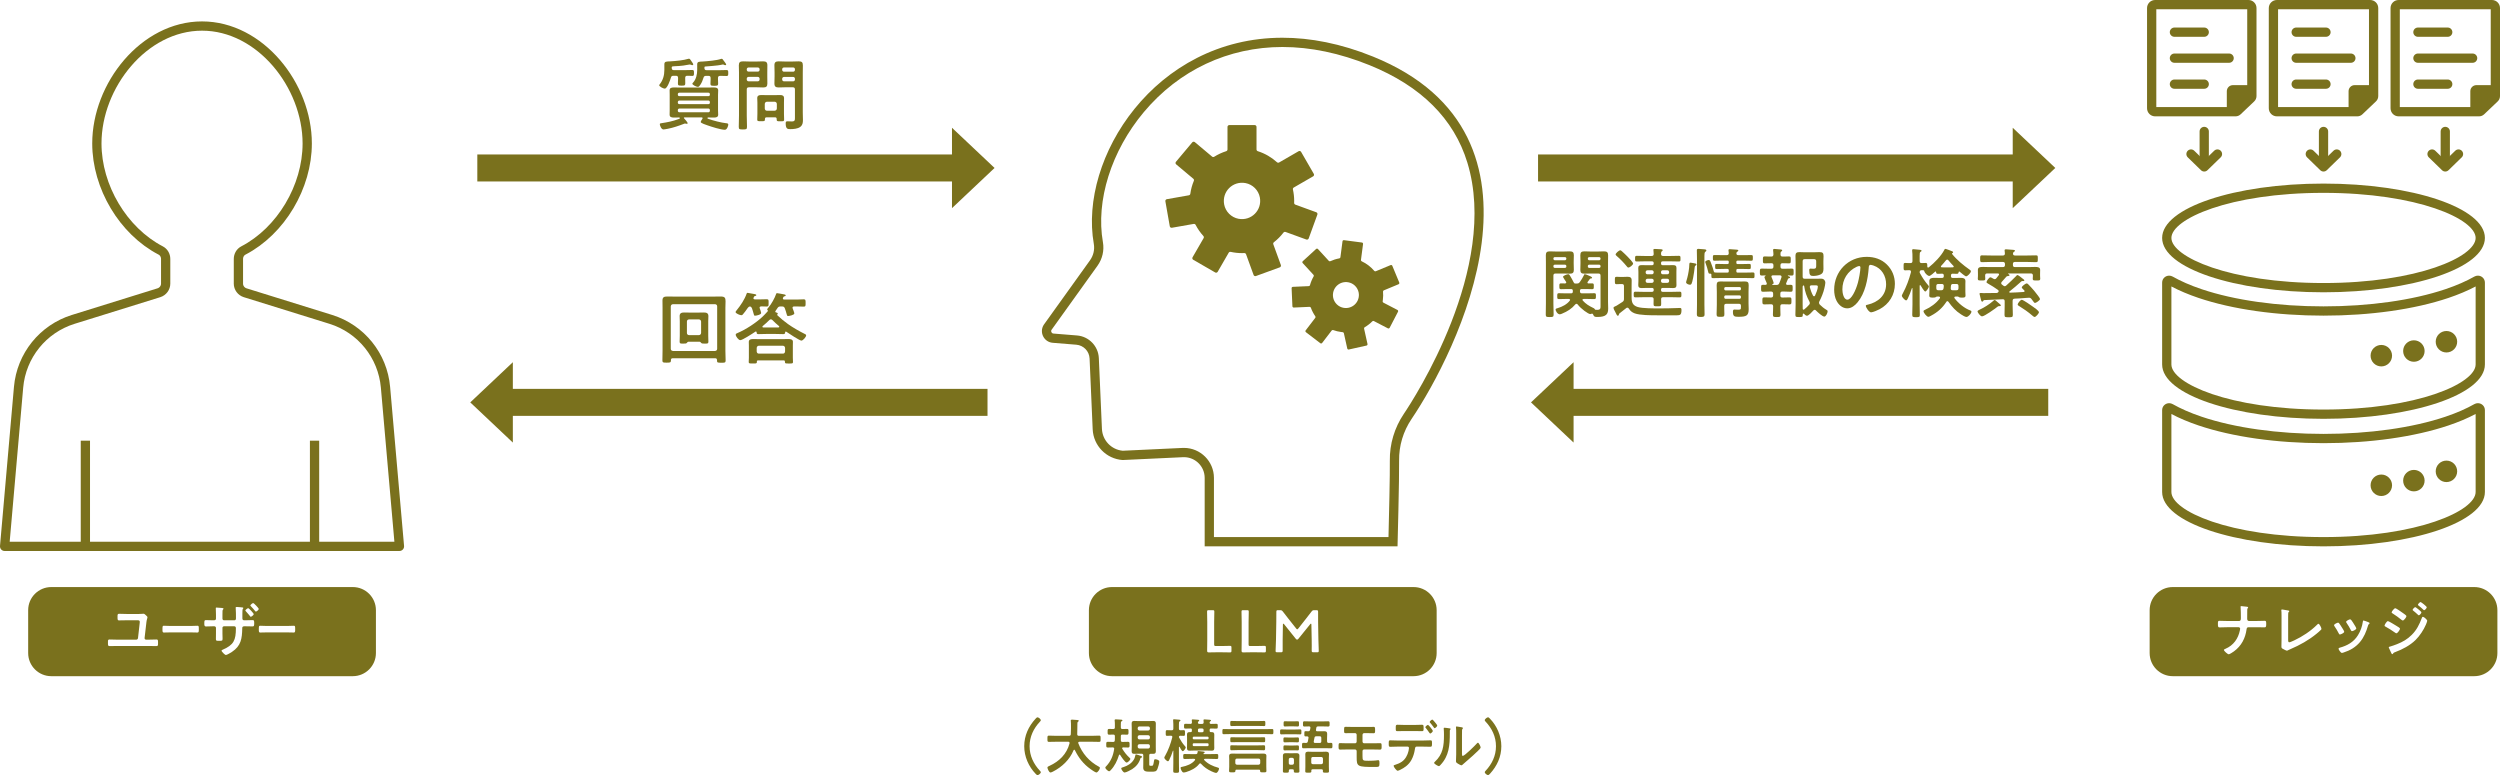 <?xml version="1.0" encoding="UTF-8"?><svg id="a" xmlns="http://www.w3.org/2000/svg" viewBox="0 0 540 167.427"><defs><style>.b{stroke-width:5.839px;}.b,.c,.d,.e{stroke:#7a711d;}.b,.e{fill:none;stroke-linejoin:round;}.c{stroke-width:2.09px;}.c,.d{stroke-miterlimit:10;}.c,.d,.f{fill:#7a711d;}.d{stroke-width:2.09px;}.f{stroke-width:0px;}.e{stroke-linecap:round;stroke-width:2.002px;}</style></defs><circle class="f" cx="528.431" cy="73.815" r="2.319"/><circle class="f" cx="528.431" cy="101.809" r="2.319"/><polygon class="d" points="338.848 93.171 332.219 86.915 338.848 80.659 338.848 93.171"/><path class="f" d="M335.534,65.539c0,.801.049,1.602.049,2.403,0,.523-.18.539-.85.539-.686,0-.85-.033-.85-.539,0-.801.033-1.602.033-2.403v-8.875c0-.523-.016-1.03-.016-1.536,0-.637.245-.834.866-.834.425,0,.834.033,1.259.033h1.798c.409,0,.817-.033,1.242-.033.605,0,.883.18.883.817,0,.49-.033.965-.033,1.455v.294c0,.474.033.948.033,1.438,0,.637-.262.817-.883.817-.409,0-.834-.033-1.242-.033h-1.831c-.327,0-.458.147-.458.458v5.998ZM335.845,55.536c-.18.016-.31.114-.31.31v.066c.016.179.131.294.31.31h2.174c.18-.017.294-.131.311-.31v-.066c0-.196-.131-.294-.311-.31h-2.174ZM335.845,57.17c-.18,0-.31.114-.31.311v.082c0,.196.131.294.31.31h2.174c.18-.016.311-.114.311-.31v-.082c0-.197-.131-.311-.311-.311h-2.174ZM340.585,61.24c.36,0,.474-.066.686-.359.311-.458.621-.932.85-1.423.049-.098.066-.229.18-.229.196,0,.425.114.67.213.31.131.915.343.915.539,0,.164-.131.164-.245.164-.114.016-.164.033-.245.131-.147.213-.31.393-.458.621-.033.049-.049.082-.049.147,0,.131.114.18.229.18.262,0,.556-.017.801-.017.376,0,.343.229.343.637,0,.393.017.621-.327.621-.474,0-.932-.033-1.39-.033h-.882c-.278,0-.393.114-.393.393v.082c0,.31.131.458.441.458h1.144c.506,0,1.03-.033,1.536-.033.359,0,.327.229.327.637,0,.393.016.637-.327.637-.507,0-1.013-.033-1.536-.033h-.801c-.131.017-.245.049-.245.197,0,.049.033.098.065.147.654.735,1.357,1.161,2.239,1.585.114.049.262.114.327.229.049.082.082.164.18.18.114,0,.294.016.409.016.752,0,.686-.458.686-.834v-6.554c0-.311-.131-.458-.458-.458h-1.782c-.409,0-.817.033-1.226.033-.621,0-.899-.163-.899-.817,0-.49.033-.964.033-1.438v-.294c0-.49-.033-.965-.033-1.438,0-.654.262-.834.883-.834.409,0,.834.033,1.242.033h1.749c.425,0,.834-.033,1.242-.033.621,0,.883.18.883.834,0,.506-.016,1.013-.016,1.536v8.565c0,.474.032.932.032,1.406,0,1.209-.409,1.831-2.321,1.831-.539,0-.752-.033-.915-.507-.049-.114-.114-.213-.262-.213-.066,0-.114.017-.18.049-.066.016-.114.049-.18.049-.441,0-2.043-1.161-2.73-2.076-.066-.082-.131-.147-.262-.147-.098,0-.18.049-.245.131-.785.932-1.716,1.52-2.828,1.978-.147.066-.36.163-.523.163-.523,0-.916-.768-.916-1.03,0-.213.294-.262.474-.311.965-.294,1.978-.801,2.599-1.618.032-.049.065-.098.065-.147,0-.163-.147-.196-.278-.213h-.637c-.507,0-1.013.033-1.536.033-.343,0-.327-.229-.327-.637,0-.441,0-.637.343-.637.507,0,1.013.033,1.52.033h1.095c.294,0,.409-.114.409-.392v-.147c0-.278-.114-.393-.392-.393h-.801c-.458,0-.932.033-1.389.033-.343,0-.327-.229-.327-.637,0-.425-.016-.621.343-.621.294,0,.589.033.883.017.131,0,.262-.066.262-.213,0-.049-.033-.098-.049-.147-.098-.147-.654-.965-.654-1.046,0-.278.899-.589,1.128-.589.213,0,.311.18.54.589.213.376.441.752.621,1.144.098.196.163.278.376.278h.31ZM345.717,55.846c0-.196-.131-.294-.31-.31h-2.125c-.18.016-.31.114-.31.31v.066c.016.179.131.294.31.31h2.125c.18-.017.294-.131.31-.31v-.066ZM343.282,57.17c-.18,0-.31.114-.31.311v.082c0,.196.131.294.31.31h2.125c.18-.016.31-.114.31-.31v-.082c0-.197-.131-.311-.31-.311h-2.125Z"/><path class="f" d="M350.004,61.354c-.278,0-.556.033-.834.033-.376,0-.359-.229-.359-.801,0-.605-.017-.801.376-.801.262,0,.539.033.817.033h.556c.327,0,.654-.033.981-.033.572,0,.899.164.899.785,0,.441-.017.899-.017,1.34v2.354c0,1.063.245,1.7,1.308,2.043,1.03.327,3.612.31,4.773.31,1.308,0,2.615-.033,3.923-.082.131,0,.327-.016.458-.016.294,0,.311.196.311.458,0,1.03-.294,1.128-.981,1.128h-4.282c-1.292,0-3.71,0-4.855-.425-.589-.229-.916-.507-1.259-1.03-.066-.114-.163-.196-.31-.196-.098,0-.147.016-.229.082-.458.36-.916.736-1.373,1.079-.18.131-.229.196-.245.392-.016.114-.098.197-.212.197-.18,0-.262-.229-.589-.883-.114-.229-.343-.572-.343-.834,0-.164.147-.229.409-.344.082-.032.163-.065.245-.114.164-.082,1.063-.67,1.259-.801.294-.213.343-.343.343-.686v-2.746c0-.31-.131-.441-.458-.441h-.31ZM351.721,57.791c-.147,0-.245-.147-.327-.245-.67-.817-1.406-1.585-2.207-2.272-.082-.082-.213-.179-.213-.31,0-.262.719-.899.997-.899.147,0,.229.098.425.262.36.31.817.768,1.161,1.112.229.229,1.193,1.226,1.193,1.488,0,.278-.703.866-1.03.866ZM356.804,57.284c.278,0,.392-.114.392-.392v-.049c0-.278-.114-.392-.392-.392h-1.569c-.572,0-1.144.033-1.716.033-.36,0-.343-.196-.343-.605,0-.425-.017-.621.343-.621.572,0,1.144.033,1.716.033h1.504c.294,0,.441-.098.458-.409,0-.245-.016-.49-.049-.736-.017-.065-.017-.114-.017-.163,0-.18.131-.213.278-.213.31,0,.997.049,1.324.066.147.016.409.016.409.213,0,.098-.066.131-.18.229-.179.131-.163.327-.179.572.016.327.131.441.458.441h1.683c.572,0,1.144-.033,1.716-.033.359,0,.343.163.343.621,0,.425.016.605-.327.605-.572,0-1.144-.033-1.732-.033h-1.765c-.262,0-.376.114-.376.392v.049c0,.278.114.392.376.392h1.078c.376,0,.752-.016,1.128-.016.474,0,.752.098.752.621,0,.278-.017.572-.017.85v2.011c0,.278.017.556.017.85,0,.506-.262.621-.736.621-.376,0-.752-.032-1.144-.032h-1.078c-.262,0-.376.131-.376.392v.066c0,.278.114.392.376.392h2.01c.556,0,1.112-.033,1.667-.033.36,0,.343.197.343.605,0,.425.017.621-.343.621-.556,0-1.112-.033-1.667-.033h-1.928c-.31,0-.441.114-.441.441-.016.343.016.703.016,1.046,0,.474-.179.474-.817.474-.67,0-.834,0-.834-.49,0-.36.033-.703.017-1.046,0-.311-.147-.425-.441-.425h-1.847c-.555,0-1.111.033-1.667.033-.36,0-.343-.212-.343-.621,0-.393-.017-.605.343-.605.556,0,1.112.033,1.667.033h1.913c.278,0,.392-.114.392-.392v-.066c0-.262-.114-.392-.392-.392h-1.063c-.376,0-.752.032-1.128.032-.458,0-.752-.098-.752-.621,0-.278.033-.572.033-.85v-2.011c0-.278-.033-.572-.033-.85,0-.523.294-.621.752-.621.376,0,.752.016,1.128.016h1.063ZM357.196,58.772c0-.229-.163-.392-.392-.392h-.948c-.229,0-.392.163-.392.392v.082c0,.229.163.393.392.393h.948c.229,0,.392-.164.392-.393v-.082ZM355.856,60.211c-.229,0-.392.163-.392.392v.098c0,.245.163.392.392.392h.948c.229,0,.392-.147.392-.392v-.098c0-.229-.163-.392-.392-.392h-.948ZM360.138,59.246c.229,0,.392-.164.392-.393v-.082c0-.229-.163-.392-.392-.392h-.981c-.229,0-.376.163-.376.392v.082c0,.229.147.393.376.393h.981ZM358.782,60.701c0,.245.147.392.376.392h.981c.229,0,.392-.147.392-.392v-.098c0-.229-.163-.392-.392-.392h-.981c-.229,0-.376.163-.376.392v.098Z"/><path class="f" d="M365.831,56.843c.31.049.605.082.605.294,0,.082-.082.147-.147.197-.163.082-.212.163-.229.343-.114.85-.163,1.455-.343,2.321-.262,1.34-.392,1.504-.67,1.504-.278,0-.85-.196-.85-.523,0-.082.017-.131.033-.196.311-.948.507-1.945.621-2.942.016-.229.016-.409.033-.556.016-.409.033-.556.262-.556.114,0,.572.082.686.114ZM366.55,55.961c0-.768-.032-1.815-.032-1.912,0-.245.131-.294.376-.294.262,0,.981.066,1.258.098.147.017.425.033.425.245,0,.131-.131.213-.229.294-.179.147-.196.425-.196.899v10.444c0,.736.033,1.471.033,2.207,0,.441-.229.523-.834.523-.67,0-.834-.147-.834-.572,0-.719.032-1.438.032-2.158v-9.774ZM372.957,55.111c.31,0,.441-.114.458-.425l-.049-.507c-.017-.033-.017-.082-.017-.114,0-.213.131-.245.294-.245.197,0,1.357.082,1.553.114.114.016.278.033.278.179,0,.131-.131.197-.212.245-.147.098-.18.163-.197.327-.016.327.131.425.441.425h1.161c.54,0,1.063-.016,1.602-.016.36,0,.343.131.343.605s0,.621-.327.621c-.539,0-1.078-.032-1.618-.032h-1.308c-.229,0-.31.082-.31.31v.131c0,.213.082.311.294.311h.85c.54,0,1.095-.033,1.651-.033.343,0,.327.131.327.556,0,.425.017.556-.343.556-.556,0-1.095-.033-1.635-.033h-.834c-.229,0-.31.098-.31.31v.18c0,.229.082.31.294.31h1.488c.605,0,1.193-.033,1.798-.033.359,0,.343.131.343.621,0,.474.016.605-.343.605-.605,0-1.193-.033-1.798-.033h-5.018c-.605,0-1.193.033-1.798.033-.376,0-.359-.131-.359-.736,0-.179-.098-.229-.262-.229-.343.033-.359-.147-.425-.409-.147-.621-.327-1.242-.556-1.847-.033-.082-.082-.18-.082-.262,0-.278.605-.441.752-.441.278,0,.36.278.621.997.147.376.376,1.046.458,1.422.066.343.114.31,1.651.31h1.292c.229,0,.31-.082.31-.31v-.164c0-.229-.082-.327-.31-.327h-.654c-.539,0-1.079.033-1.634.033-.36,0-.344-.131-.344-.556,0-.441-.016-.556.344-.556.555,0,1.095.033,1.634.033h.654c.229,0,.31-.098.31-.311v-.131c0-.229-.082-.31-.31-.31h-1.177c-.539,0-1.079.032-1.602.032-.343,0-.343-.147-.343-.621s-.016-.605.343-.605c.54,0,1.063.016,1.602.016h1.03ZM376.047,66.078c0-.327-.131-.458-.441-.458h-2.713c-.327,0-.458.131-.458.458-.017.572.033,1.161.033,1.748,0,.589-.147.605-.817.605-.654,0-.866,0-.866-.54,0-.686.049-1.373.049-2.043v-2.828c0-.458-.033-.899-.033-1.357,0-.638.147-.867.801-.867.408,0,.817.017,1.226.017h2.844c.409,0,.817-.017,1.226-.017.654,0,.817.213.817.85,0,.458-.033.899-.033,1.357v2.566c0,.393.033.785.033,1.193,0,1.422-.474,1.667-2.239,1.667-.834,0-1.161-.098-1.161-1.03,0-.31.033-.539.294-.539.245,0,.474.033.703.033.686,0,.736-.033.736-.621v-.196ZM375.736,62.727c.197,0,.311-.131.311-.327v-.082c0-.196-.114-.31-.311-.31h-2.991c-.196,0-.31.114-.31.31v.082c0,.196.114.327.31.327h2.991ZM372.434,64.215c0,.196.114.327.31.327h2.991c.197,0,.311-.131.311-.327v-.098c0-.196-.114-.31-.311-.31h-2.991c-.196,0-.31.114-.31.31v.098Z"/><path class="f" d="M385.825,61.158c-.016.033-.033.082-.033.131,0,.179.131.245.294.245.245,0,.49-.016.719-.016.425,0,.409.212.409.735,0,.556.017.768-.409.768-.506,0-.997-.049-1.487-.049h-.327c-.31,0-.441.147-.441.458v.376c0,.327.131.458.441.458h.147c.474,0,.948-.033,1.422-.033.409,0,.392.245.392.752,0,.523.017.768-.392.768-.474,0-.948-.033-1.422-.033h-.147c-.31,0-.425.131-.441.441-.016.605.033,1.209.033,1.814,0,.491-.147.507-.817.507-.654,0-.817-.016-.817-.523,0-.589.066-1.193.049-1.798,0-.31-.147-.441-.458-.441h-.049c-.458,0-.932.033-1.406.033-.409,0-.409-.213-.409-.768,0-.506-.016-.752.393-.752.474,0,.948.033,1.422.033h.049c.311,0,.458-.131.458-.458v-.376c0-.311-.147-.458-.458-.458h-.262c-.506,0-.997.049-1.488.049-.425,0-.392-.245-.392-.752,0-.54-.016-.752.392-.752.197,0,.376.016.556.016.164-.016.294-.082.294-.262,0-.049-.016-.082-.033-.131-.016-.033-.033-.098-.065-.164-.147-.327-.425-.981-.425-1.079,0-.131.114-.212.213-.278.033-.017.049-.033.049-.066s-.033-.066-.066-.066c-.262,0-.506.033-.768.033-.425,0-.409-.229-.409-.752,0-.539-.017-.752.409-.752.556,0,1.128.033,1.683.033h.376c.327,0,.458-.147.458-.458v-.278c0-.327-.131-.458-.458-.458-.474-.017-.948.033-1.422.033-.425,0-.393-.229-.393-.752,0-.54-.016-.752.393-.752.474,0,.948.049,1.422.032.294,0,.425-.114.458-.425-.016-.31-.016-.539-.065-.85v-.163c0-.18.114-.213.261-.213.197,0,1.112.082,1.34.114.131.017.36.033.36.213,0,.098-.082.147-.196.229-.164.131-.196.294-.18.637,0,.327.147.458.458.458.458.017.916-.032,1.373-.032.409,0,.392.196.392.752,0,.523.017.752-.376.752-.474,0-.932-.049-1.389-.033-.327,0-.458.131-.458.458v.278c0,.31.131.458.458.458h.294c.572,0,1.128-.033,1.7-.033.408,0,.392.196.392.752,0,.54.016.752-.392.752-.262,0-.523-.016-.785-.033-.049,0-.066.033-.066.066,0,.017,0,.049.033.066.262.082.441.147.441.31,0,.131-.131.147-.229.164-.098.016-.196.065-.229.163-.131.294-.245.605-.376.899ZM382.916,59.475c-.163.016-.294.082-.294.262,0,.049.017.098.033.131.017.049.049.131.098.229.131.343.36.882.36,1.013,0,.163-.147.245-.278.294-.033.032-.049.049-.049.082,0,.016,0,.049.082.065h.834c.327,0,.49-.082.621-.376.196-.425.327-.85.474-1.275,0-.033.016-.082.016-.131,0-.213-.163-.278-.343-.294h-1.553ZM391.971,66.912c-.114,0-.213.082-.278.147-.262.294-1.03,1.144-1.389,1.144-.229,0-.506-.262-.654-.425-.033-.033-.082-.049-.115-.049-.082,0-.114.066-.131.131v.164c0,.458-.163.458-.801.458-.638,0-.801,0-.801-.474,0-.735.049-1.471.049-2.223v-9.072c0-.474-.032-.965-.032-1.455,0-.605.245-.801.85-.801.343,0,.687.033,1.03.033h2.207c.376,0,.736-.033,1.112-.033.735,0,.866.245.866.915,0,.278-.033.621-.033,1.063v.49c0,.359.016.735.016,1.095,0,.556-.082.997-.621,1.259-.458.229-1.095.327-1.602.327-.572,0-.85-.147-.85-1.226,0-.213.033-.36.294-.36.18,0,.393.033.605.033.523,0,.605-.164.605-.637v-.981c0-.311-.147-.458-.458-.458h-2.011c-.327,0-.458.147-.458.458v3.318c0,.327.131.458.458.458h2.321c.376,0,.768-.017,1.144-.017.294,0,.54.033.752.262.147.18.229.376.229.605,0,.278-.147.916-.212,1.21-.197.915-.654,2.011-1.079,2.827-.049.114-.082.197-.082.311,0,.147.082.262.163.376.49.474.883.801,1.488,1.161.131.082.212.131.212.294,0,.376-.359,1.144-.719,1.144-.409,0-1.504-1.013-1.798-1.324-.082-.082-.163-.147-.278-.147ZM389.552,66.896c.066,0,.098-.017.147-.049.392-.31.752-.654,1.079-1.03.082-.098.147-.213.147-.343,0-.147-.049-.229-.098-.344-.572-1.046-.965-2.157-1.128-3.35-.017-.066-.049-.114-.114-.131-.164.033-.196.131-.213.294v3.841c0,.31,0,.621.017.915,0,.114.049.197.163.197ZM391.84,64.002c.114,0,.164-.082.213-.163.213-.441.605-1.439.605-1.912,0-.262-.18-.294-.458-.294h-.916c-.196,0-.359.082-.359.31v.114c.163.621.392,1.242.702,1.815.066.065.115.131.213.131Z"/><path class="f" d="M407.585,57.158c1.134,1.134,1.71,2.556,1.71,4.163,0,2.353-1.236,4.367-3.301,5.467-.39.203-1.439.677-1.845.677-.44,0-1.134-1.05-1.134-1.421,0-.17.254-.203.423-.237,2.217-.524,3.961-1.98,3.961-4.401,0-1.811-.948-3.436-2.708-4.045-.152-.051-.491-.152-.643-.152-.389,0-.389.372-.406.66-.186,2.471-.779,5.484-2.404,7.43-.558.677-1.303,1.303-2.234,1.303-1.032,0-1.845-.745-2.302-1.608-.372-.694-.525-1.608-.525-2.404,0-3.961,3.03-7.109,7.024-7.109,1.659,0,3.182.491,4.383,1.676ZM401.001,57.649c-1.929.914-3.046,2.725-3.046,4.875,0,.626.22,2.2,1.083,2.2.846,0,1.794-1.929,2.268-3.656.22-.812.542-2.488.542-3.301,0-.169-.085-.304-.271-.304-.135,0-.44.118-.576.186Z"/><path class="f" d="M414.744,61.583c-.066,0-.098.082-.098.147v4.021c0,.752.033,1.504.033,2.272,0,.458-.147.49-.817.49-.654,0-.817-.033-.817-.507,0-.752.049-1.504.049-2.256v-3.449c-.017-.066-.049-.082-.066-.082s-.049,0-.066.049c-.229.67-.572,1.602-.882,2.223-.082.131-.18.393-.36.393-.278,0-.932-.768-.932-.981,0-.131.163-.425.229-.556.752-1.39,1.373-3.041,1.749-4.56v-.114c0-.229-.147-.311-.343-.311-.229-.016-.752.033-.916.033-.359,0-.327-.262-.327-.801,0-.572-.033-.801.327-.801.311,0,.687.049,1.128.033.327,0,.458-.131.458-.458v-.768c0-.474,0-.997-.066-1.422v-.147c0-.18.131-.212.262-.212.196,0,1.095.098,1.34.131.147.017.425.017.425.213,0,.114-.114.163-.229.245-.163.098-.18.36-.18.899v1.063c0,.327.114.441.441.458.262,0,.621-.033.866-.033.343,0,.343.196.343.785,0,.114.049.213.18.213.066,0,.114-.017.147-.049,1.177-.932,2.681-2.452,3.351-3.776.049-.115.098-.213.229-.213.18,0,1.259.441,1.504.539.082.033.164.098.164.197,0,.114-.082.163-.164.196-.049.016-.082.049-.082.098,0,.033,0,.049.017.066.981,1.242,2.468,2.468,3.759,3.367.131.082.31.213.31.376,0,.343-.719,1.095-1.046,1.095-.196,0-1.177-.834-1.373-.997-.033-.016-.049-.049-.098-.049-.082,0-.114.065-.131.147-.033.245-.098.359-.409.359-.278,0-.589-.016-.866-.033-.262.017-.376.114-.376.393v.131c0,.278.114.393.376.393h.735c.327,0,.654-.017.981-.017.507,0,1.03.066,1.03.703,0,.213-.016.441-.016.654v1.667c0,.245.032.703.032.801,0,.458-.359.441-.801.441-.196,0-.458,0-.637-.115-.066-.049-.131-.114-.213-.114h-.506c-.131.017-.262.049-.262.213,0,.066.016.098.049.147.834,1.112,2.141,2.19,3.449,2.664.147.049.197.098.197.245,0,.409-.687,1.144-1.079,1.144-.294,0-.916-.393-1.161-.556-1.177-.752-1.929-1.619-2.73-2.73-.066-.082-.114-.131-.229-.131-.098,0-.163.066-.212.147-.85,1.324-1.912,2.256-3.302,2.991-.147.082-.425.245-.588.245-.36,0-1.046-.883-1.046-1.193,0-.18.163-.245.31-.311,1.209-.539,2.452-1.422,3.22-2.5.017-.049.049-.098.049-.147,0-.164-.131-.213-.278-.229h-.393c-.098,0-.163.066-.229.114-.179.115-.458.115-.654.115-.441,0-.785,0-.785-.441,0-.164.033-.54.033-.801v-1.667c0-.213-.017-.441-.017-.654,0-.637.54-.703,1.046-.703.311,0,.637.017.965.017h.736c.262,0,.376-.114.376-.393v-.131c0-.245-.098-.376-.36-.393-.262.017-.637.033-.882.033-.36,0-.409-.131-.425-.392-.016-.066-.033-.114-.114-.114-.033,0-.049.016-.082.033-.213.196-1.013.931-1.275.931-.376,0-.997-.67-1.046-.948-.033-.114-.066-.262-.196-.278-.147,0-.278-.017-.409-.017-.278.017-.409.114-.425.409,0,.114.017.147.066.245.539.981,1.062,1.765,1.798,2.631.049.066.131.147.131.245,0,.245-.556,1.079-.785,1.079s-.866-1.095-.997-1.308c-.016-.049-.049-.082-.114-.082ZM419.86,61.78c-.017-.311-.131-.441-.441-.441h-.719c-.327,0-.458.131-.458.458v.441c0,.327.131.458.458.458h.572c.327,0,.474-.098.54-.425l.049-.49ZM420.596,56.075c-.115,0-.18.066-.262.147-.327.425-.67.801-1.03,1.193-.049.049-.066.098-.066.163,0,.114.082.164.18.164.18.016.36.016.556.016h1.308c.18,0,.36,0,.539-.016.098,0,.18-.049.18-.164,0-.066-.016-.098-.066-.147-.376-.392-.735-.785-1.078-1.209-.066-.082-.147-.147-.262-.147ZM422.573,62.695c.327,0,.458-.131.458-.458v-.441c0-.327-.131-.458-.458-.458h-.702c-.327,0-.441.131-.474.458,0,.147-.016.31-.033.474v.066c0,.261.163.359.393.359h.817Z"/><path class="f" d="M431.911,65.637c.082.066.262.213.262.327,0,.131-.131.163-.229.163h-.196c-.114,0-.196.066-.294.131-.506.409-2.811,2.076-3.334,2.076-.376,0-.981-.85-.981-1.079,0-.163.392-.343.539-.409.899-.392,2.092-1.177,2.844-1.831.082-.082.213-.212.327-.212.131,0,.392.262.703.523l.359.31ZM431.568,63.152c.082-.065.147-.147.147-.262s-.066-.196-.147-.262c-.736-.523-1.373-.932-2.158-1.373-.163-.098-.327-.18-.327-.327,0-.213.555-1.03.85-1.03.114,0,.344.131.523.245.131.082.278.163.409.163.147,0,.245-.082.343-.196.18-.213.36-.458.54-.686.033-.049.049-.082.049-.147,0-.164-.131-.197-.245-.213h-2.321c-.311,0-.441.147-.441.458v.066c0,.213.033.425.033.654,0,.359-.262.343-.817.343-.572,0-.801,0-.801-.36,0-.196.033-.425.033-.637v-.458c0-.343-.016-.605-.016-.785,0-.589.359-.687,1.128-.687.36,0,.801.033,1.34.033h2.926c.31,0,.458-.131.458-.458v-.196c0-.311-.147-.458-.458-.458h-2.55c-.654,0-1.324.049-1.994.049-.359,0-.359-.196-.359-.736,0-.556,0-.736.359-.736.67,0,1.324.033,1.994.033h2.55c.31,0,.441-.131.441-.441l-.049-.523c-.017-.049-.017-.098-.017-.147,0-.197.147-.229.294-.229.229,0,1.275.082,1.553.115.114.016.392.016.392.196,0,.114-.082.147-.229.245-.147.098-.18.197-.196.36,0,.31.147.425.441.425h2.566c.67,0,1.34-.033,1.994-.033.376,0,.359.18.359.72,0,.556.017.752-.359.752-.654,0-1.324-.049-1.994-.049h-2.566c-.327,0-.458.147-.458.458v.196c0,.327.131.458.458.458h2.958c.539,0,.997-.033,1.373-.033.703,0,1.095.098,1.095.67,0,.213-.017.49-.017.801v.458c0,.213.033.425.033.637,0,.36-.212.36-.801.36-.572,0-.817,0-.817-.343,0-.229.033-.441.033-.654v-.066c0-.31-.131-.458-.441-.458h-4.838c-.049,0-.082.016-.082.066,0,.016.017.033.033.049.164.098.278.163.278.262,0,.147-.164.163-.278.18-.229.016-.294.049-.392.131-.458.523-.523.621-1.013,1.144-.066.082-.115.163-.115.278,0,.131.066.213.164.294.114.098.229.164.343.262.082.049.163.098.262.098.131,0,.213-.066.294-.131.752-.67,1.471-1.357,2.174-2.076.098-.098.147-.213.278-.213.179,0,.834.54,1.177.817.082.066.31.213.31.327,0,.131-.114.163-.212.163-.066,0-.131-.016-.164-.016-.147,0-.212.033-.31.114-.817.752-1.651,1.455-2.517,2.141-.049.033-.066.082-.066.131,0,.049.049.131.163.131.981-.016,1.962-.082,2.942-.147.114,0,.213-.066.213-.18,0-.131-.131-.229-.213-.31-.213-.213-.392-.376-.392-.49,0-.245.784-.866,1.078-.866.131,0,.229.114.327.196.409.393.883.948,1.259,1.373.033.049.114.147.196.245.376.474,1.079,1.34,1.079,1.553,0,.278-.866.85-1.079.85-.147,0-.31-.229-.507-.507-.082-.114-.163-.213-.245-.327-.147-.196-.294-.294-.556-.294-.098,0-.392.017-.752.049-.997.082-1.683.131-2.305.147-.359.016-.474.179-.474.49v.981c0,.67.049,1.357.049,2.027,0,.523-.196.523-.899.523s-.899,0-.899-.506c0-.687.033-1.357.033-2.043v-.899c0-.31-.114-.458-.425-.441-1.34.049-2.664.114-3.988.18-.114,0-.163.082-.212.18-.049.066-.114.163-.213.163-.213,0-.262-.278-.425-.981-.033-.163-.082-.343-.131-.54-.016-.049-.033-.114-.033-.179,0-.147.114-.18.245-.18.098,0,.474.016.605.033.948,0,1.896-.017,2.844-.033.114-.017.164-.033.262-.098l.033-.033ZM439.136,66.258c.262.18,1.275.867,1.275,1.193,0,.245-.654,1.014-.932,1.014-.147,0-.393-.213-.507-.311-.866-.752-1.831-1.422-2.811-2.027-.147-.082-.343-.18-.343-.376,0-.213.589-.997.883-.997.31,0,2.076,1.243,2.435,1.504Z"/><line class="b" x1="335.174" y1="86.915" x2="442.422" y2="86.915"/><line class="b" x1="439.468" y1="36.279" x2="332.219" y2="36.279"/><polygon class="d" points="435.794 30.023 442.422 36.279 435.794 42.535 435.794 30.023"/><polygon class="d" points="109.729 93.171 103.1 86.915 109.729 80.659 109.729 93.171"/><polygon class="c" points="206.675 30.023 213.303 36.279 206.675 42.535 206.675 30.023"/><line class="b" x1="106.055" y1="86.915" x2="213.303" y2="86.915"/><line class="b" x1="210.349" y1="36.279" x2="103.1" y2="36.279"/><path class="f" d="M148.002,17.011c0,.338.017.677.017,1.015,0,.457-.203.474-.778.474-.643,0-.812-.017-.812-.474,0-.338.034-.677.034-1.015v-.169c0-.339-.135-.474-.474-.474h-.525c-.355,0-.474.119-.558.44-.136.474-.779,2.336-1.32,2.336-.355,0-1.202-.474-1.202-.745,0-.068.051-.102.085-.152.745-.914,1.032-1.997,1.032-3.148v-1.219c0-.643.491-.593,1.269-.626,1.117-.068,2.894-.22,3.944-.558.051-.017.068-.017.118-.017.186,0,.322.254.491.508.101.135.423.593.423.727,0,.068-.085.17-.22.17-.068,0-.169-.051-.237-.085-.068-.034-.186-.068-.271-.068-.05,0-.101,0-.152.017-1.997.406-2.877.304-3.538.389-.254.034-.237.135-.237.355.017.322.135.457.457.457h2.404c.559,0,1.151-.034,1.608-.034.339,0,.339.237.339.66,0,.355,0,.626-.322.626-.372,0-.779-.051-1.168-.034-.304,0-.406.186-.406.474v.169ZM151.76,25.508c0-.102-.068-.135-.17-.152h-3.774c-.068.017-.102.034-.102.102,0,.034.034.051.034.085.152.152.796.897.796,1.066,0,.068-.085.135-.169.135-.051,0-.102-.017-.152-.017-.068-.017-.186-.051-.254-.051-.085,0-.17.034-.237.068-1.083.423-2.336.847-3.47,1.067-.186.034-.812.152-.948.152-.508,0-.796-.931-.796-1.134,0-.186.17-.203.339-.22,1.236-.186,2.471-.423,3.639-.863.203-.068.355-.101.355-.237,0-.085-.068-.135-.152-.135-.39,0-.762.017-1.151.017-.457,0-.914-.068-.914-.626,0-.288.017-.593.017-.931v-3.385c0-.355-.017-.643-.017-.931,0-.575.474-.626.931-.626.508,0,1.032.017,1.54.017h5.535c.508,0,1.016-.017,1.54-.017.457,0,.948.051.948.626,0,.271-.034.525-.034.931v3.385c0,.423.034.66.034.931,0,.559-.474.626-.914.626-.423,0-.846-.017-1.27-.017-.068,0-.135.051-.135.118,0,.135.119.152.271.203.948.355,2.742.812,3.741.914.22.017.491.034.491.304,0,.221-.254,1.117-.745,1.117-.863,0-2.911-.66-3.774-.965-.237-.085-1.439-.457-1.439-.711,0-.152.271-.575.372-.711.017-.034.034-.085.034-.135ZM153.012,20.768c.203,0,.322-.119.322-.322v-.102c0-.203-.119-.322-.322-.322h-6.279c-.186.017-.322.118-.322.322v.102c0,.203.135.322.322.322h6.279ZM146.733,21.716c-.186.017-.304.135-.322.321v.136c0,.203.135.304.322.321h6.279c.203,0,.322-.118.322-.321v-.136c-.017-.186-.119-.321-.322-.321h-6.279ZM146.733,23.442c-.186.017-.304.135-.322.322v.169c.017.186.135.305.322.322h6.279c.203,0,.304-.135.322-.322v-.169c-.017-.186-.119-.322-.322-.322h-6.279ZM152.522,16.384c-.339,0-.474.102-.575.423-.17.542-.356,1.033-.677,1.507-.101.152-.321.457-.507.457-.322,0-1.219-.406-1.219-.711,0-.068.169-.237.22-.288.609-.677.83-1.777.83-2.64v-1.236c0-.626.474-.575,1.218-.61.897-.05,3.131-.254,3.91-.558.051-.017.102-.034.152-.034.17,0,.288.186.372.321.119.152.61.779.61.914,0,.102-.102.152-.186.152s-.186-.034-.254-.068c-.068-.034-.169-.085-.254-.085-.034,0-.085.017-.118.017-1.117.287-3.436.372-3.707.423-.186.034-.186.085-.186.322.017.339.135.474.474.474h2.725c.542,0,1.083-.034,1.625-.034.339,0,.322.271.322.643,0,.372.017.643-.322.643-.186,0-1.1-.034-1.421-.034-.339.017-.474.135-.474.474v.254c0,.304.034.626.034.948,0,.44-.169.474-.812.474-.694,0-.846-.034-.846-.44,0-.322.034-.66.034-.982v-.254c0-.338-.152-.474-.474-.474h-.491Z"/><path class="f" d="M161.299,24.915c0,.829.051,1.659.051,2.488,0,.542-.186.558-.88.558-.711,0-.897-.017-.897-.542,0-.846.051-1.676.051-2.505v-9.225c0-.524-.034-1.05-.034-1.574,0-.677.271-.863.914-.863.423,0,.863.034,1.287.034h1.76c.423,0,.846-.034,1.27-.034.643,0,.931.169.931.846,0,.525-.017,1.067-.017,1.591v.762c0,.525.017,1.05.017,1.591,0,.66-.271.846-.897.846-.44,0-.863-.034-1.303-.034h-1.777c-.338,0-.474.135-.474.474v5.586ZM161.706,14.573c-.237,0-.406.152-.406.406v.085c0,.254.169.406.406.406h1.963c.237,0,.406-.152.406-.406v-.085c0-.254-.169-.406-.406-.406h-1.963ZM161.299,17.163c0,.237.169.407.406.407h1.963c.237,0,.406-.17.406-.407v-.152c0-.237-.169-.406-.406-.406h-1.963c-.237,0-.406.169-.406.406v.152ZM165.615,25.338c-.288,0-.389.119-.389.39v.101c0,.372-.221.356-.83.356-.643,0-.83,0-.83-.356,0-.423.034-.846.034-1.269v-2.37c0-.338-.034-.66-.034-.999,0-.558.39-.66.88-.66.355,0,.728.017,1.083.017h1.862c.372,0,.728-.017,1.1-.017.525,0,.863.118.863.711,0,.304-.017.626-.017.948v2.386c0,.423.034.847.034,1.252,0,.372-.186.372-.812.372-.593,0-.796,0-.796-.355v-.135c0-.271-.118-.372-.389-.372h-1.76ZM167.325,23.916c.288-.034.44-.169.474-.474v-.998c-.034-.288-.186-.44-.474-.474h-1.659c-.288.034-.44.186-.474.474v.998c.034.305.186.474.474.474h1.659ZM169.491,18.855c-.44,0-.863.034-1.286.034-.626,0-.931-.169-.931-.846,0-.542.034-1.066.034-1.591v-.762c0-.524-.034-1.066-.034-1.591,0-.66.288-.846.914-.846.44,0,.863.034,1.303.034h1.726c.44,0,.863-.034,1.286-.034.66,0,.914.169.914.863,0,.524-.017,1.05-.017,1.574v8.615c0,.542.034,1.067.034,1.608,0,.609-.068,1.117-.593,1.506-.542.406-1.472.474-2.133.474-.593,0-.999-.034-.999-1.27,0-.271.068-.423.372-.423.322,0,.626.034.948.034.694,0,.677-.305.677-.88v-6.026c0-.338-.135-.474-.457-.474h-1.76ZM169.356,14.573c-.237,0-.406.152-.406.406v.102c0,.237.169.406.406.406h1.964c.237,0,.389-.17.389-.406v-.102c0-.254-.152-.406-.389-.406h-1.964ZM168.95,17.163c0,.237.169.407.406.407h1.964c.237,0,.389-.17.389-.407v-.135c0-.237-.152-.407-.389-.407h-1.964c-.237,0-.406.17-.406.407v.135Z"/><path class="f" d="M145.311,77.383c-.254,0-.389.119-.389.372v.119c0,.457-.22.457-.931.457s-.914,0-.914-.474c0-.711.034-1.405.034-2.116v-9.258c0-.524-.017-1.05-.017-1.574,0-.711.338-.863.999-.863.558,0,1.1.017,1.659.017h8.293c.559,0,1.1-.017,1.642-.017.88,0,1.032.304,1.032,1.032,0,.355-.034.83-.034,1.405v9.292c0,.694.051,1.405.051,2.099,0,.491-.22.474-.931.474-.83,0-.948,0-.931-.575-.017-.271-.119-.39-.39-.39h-9.174ZM154.908,66.178c0-.288-.169-.44-.457-.474h-9.089c-.304.034-.44.186-.474.474v9.157c0,.287.169.44.474.474h9.089c.288-.034.457-.186.457-.474v-9.157ZM148.713,73.812c-.169,0-.271.152-.372.271-.118.118-.237.135-.745.135-.575,0-.795.017-.795-.389,0-.372.034-.88.034-1.303v-3.148c0-.355-.034-.728-.034-1.1,0-.643.406-.779.965-.779.355,0,.711.017,1.066.017h2.15c.355,0,.694-.017,1.05-.017.575,0,.982.135.982.779,0,.372-.034.745-.034,1.1v3.148c0,.423.034.863.034,1.303,0,.406-.237.389-.812.389-.322,0-.575,0-.711-.118-.102-.118-.221-.287-.39-.287h-2.386ZM150.964,72.39c.288-.034.44-.186.474-.474v-2.454c-.034-.288-.186-.44-.474-.474h-2.133c-.287.034-.457.186-.457.474v2.454c0,.287.169.44.457.474h2.133Z"/><path class="f" d="M160.453,67.921c-.085.102-.203.169-.322.169-.271,0-1.252-.372-1.252-.694,0-.102.152-.271.22-.355.88-1.083,1.726-2.319,2.184-3.639.034-.085.085-.152.186-.152.085,0,1.151.203,1.32.237.203.034.575.068.575.271,0,.102-.135.152-.22.169-.22.051-.254.085-.355.339-.034.051-.051.085-.051.152,0,.186.152.237.304.254h1.066c.542,0,1.117-.034,1.524-.034s.389.203.389.795c0,.559.017.779-.389.779-.22,0-.914-.034-1.219-.034-.17.017-.339.068-.339.271,0,.051.017.101.034.152.068.186.305.83.305.999,0,.372-1.033.593-1.337.593-.186,0-.22-.118-.322-.542-.068-.237-.152-.575-.321-1.05-.102-.203-.17-.355-.44-.406-.254.051-.355.152-.491.339-.288.406-.728,1.05-1.05,1.388ZM169.102,64.468c0,.17.118.221.254.237h2.725c.575,0,1.151-.051,1.54-.051.389,0,.389.203.389.796s0,.779-.389.779c-.406,0-.982-.034-1.54-.034h-.576c-.169.017-.321.068-.321.271,0,.051.017.102.034.152.068.186.355.897.355,1.083,0,.338-1.066.558-1.354.558-.203,0-.237-.152-.339-.542-.068-.254-.169-.626-.355-1.117-.118-.322-.287-.406-.626-.406h-.287c-.356,0-.491.068-.694.372-.135.22-.271.423-.423.626-.017.034-.034.068-.034.119,0,.085.051.135.119.152.135.051.423.102.423.288,0,.051-.017.068-.051.102-.051.05-.085.085-.085.152,0,.034.017.068.034.085.847.779,1.405,1.27,2.336,1.93,1.032.727,2.369,1.506,3.503,2.065.152.068.389.169.389.355,0,.338-.677,1.134-1.032,1.134-.372,0-2.809-1.608-3.266-1.929-.034-.017-.051-.034-.102-.034-.085,0-.135.085-.135.169-.017.271-.085.39-.406.39-.542,0-1.066-.034-1.608-.034h-2.133c-.542,0-1.083.034-1.625.034-.339,0-.39-.135-.39-.423-.017-.068-.068-.152-.152-.152-.051,0-.068.017-.102.034-.491.338-2.81,1.845-3.267,1.845-.406,0-.998-.83-.998-1.185,0-.22.22-.287.423-.372,1.777-.745,3.961-2.184,5.365-3.504.406-.372.762-.779,1.134-1.185.017-.034.034-.068.034-.101,0-.051-.017-.085-.051-.119-.068-.051-.101-.085-.101-.169,0-.135.203-.338.287-.44.593-.677,1.371-2.065,1.642-2.912.034-.102.068-.169.186-.169.169,0,1.27.22,1.557.271.119.017.322.068.322.237,0,.101-.118.135-.186.152-.287.085-.271.085-.406.372,0,.034-.017.085-.017.118ZM163.737,77.84c-.085.017-.254.017-.254.237v.135c0,.322-.203.304-.846.304-.677,0-.914.017-.914-.304,0-.186.034-.66.034-.948v-2.606c0-.271-.017-.525-.017-.796,0-.575.508-.626.965-.626.423,0,.846.017,1.269.017h5.078c.423,0,.846-.017,1.252-.017.44,0,.965.051.965.593,0,.271-.017.559-.017.83v2.606c0,.322.034.728.034.948,0,.322-.203.304-.863.304-.694,0-.88.017-.88-.322v-.101c0-.237-.152-.237-.254-.254h-5.552ZM169.102,76.384c.287,0,.44-.169.474-.457v-.779c-.034-.288-.186-.44-.474-.474h-5.18c-.287.034-.44.186-.474.474v.779c.034.287.186.457.474.457h5.18ZM166.834,69.123c-.102-.068-.186-.152-.322-.152s-.22.068-.322.152c-.457.457-.948.897-1.439,1.303-.051.051-.068.085-.068.152,0,.118.101.152.186.152h3.284c.068-.017.169-.051.169-.152,0-.068-.017-.102-.068-.152-.491-.406-.965-.829-1.421-1.303Z"/><path class="f" d="M277.015,10.152c6.047,0,12.374,1.321,18.806,3.926,11.134,4.509,18.244,11.594,21.132,21.056,6.927,22.697-11.583,51.083-13.716,54.245-2.04,3.023-3.088,6.533-3.033,10.152.042,2.757-.185,12.325-.29,16.479h-37.702v-12.781c0-3.574-2.906-6.482-6.478-6.482-.102,0-.205.002-.308.007l-12.915.607c-2.461-.23-4.384-2.24-4.492-4.721l-.67-15.292c-.113-2.578-2.138-4.679-4.709-4.887l-5.094-.413c-.247-.02-.372-.17-.434-.292-.058-.115-.102-.291.004-.487l9.949-13.874c1.052-1.467,1.478-3.315,1.168-5.072-1.58-8.96,1.811-19.737,8.851-28.127,7.6-9.057,18.229-14.045,29.931-14.045M277.015,8.15c-27.582,0-44.009,26.061-40.753,44.522.22,1.248-.085,2.527-.823,3.557l-9.998,13.941c-1.011,1.611.047,3.721,1.943,3.874l5.094.413c1.571.127,2.801,1.404,2.871,2.979l.67,15.292c.155,3.532,2.932,6.387,6.458,6.639l13.043-.613c.072-.003.143-.005.214-.005,2.458,0,4.475,1.995,4.475,4.48v14.783h41.656s.396-14.892.34-18.512c-.049-3.207.896-6.342,2.691-9.001,9.479-14.05,33.684-61.263-8.324-78.276-6.989-2.831-13.541-4.072-19.558-4.072h0Z"/><path class="f" d="M277.679,50.102l4.494,1.636c.204.074.43-.031.504-.235l1.875-5.152c.074-.204-.031-.43-.235-.504l-4.523-1.646c-.162-.059-.265-.216-.258-.389.006-.136.009-.273.009-.411,0-.849-.095-1.675-.273-2.47-.038-.168.035-.34.184-.426l4.182-2.414c.188-.109.252-.349.144-.537l-2.741-4.748c-.109-.188-.349-.252-.537-.144l-4.214,2.433c-.148.085-.331.063-.457-.052-1.182-1.07-2.592-1.893-4.149-2.386-.163-.052-.275-.2-.275-.371v-4.876c0-.217-.176-.393-.393-.393h-5.483c-.217,0-.393.176-.393.393v4.875c0,.171-.113.32-.276.371-.92.291-1.789.697-2.59,1.201-.145.091-.329.081-.46-.029l-3.729-3.129c-.166-.14-.414-.118-.554.049l-3.524,4.2c-.14.166-.118.414.049.554l3.708,3.111c.132.111.173.292.107.451-.366.878-.625,1.811-.759,2.785-.023.169-.149.305-.317.334l-4.753.838c-.214.038-.357.242-.319.455l.952,5.4c.038.214.242.357.455.319l4.715-.831c.169-.03.335.056.414.208.453.874,1.018,1.681,1.674,2.403.115.127.138.31.052.458l-2.39,4.139c-.109.188-.044.428.144.537l4.748,2.741c.188.109.428.044.537-.144l2.378-4.119c.086-.149.257-.221.425-.184.788.175,1.607.269,2.448.269.163,0,.325-.005.486-.013.173-.008.332.094.391.257l1.627,4.469c.074.204.3.309.504.235l5.152-1.875c.204-.074.309-.3.235-.504l-1.632-4.483c-.058-.161-.004-.338.131-.442.776-.601,1.471-1.302,2.067-2.082.104-.137.282-.192.444-.133ZM264.42,44.17c-.524-2.767,1.856-5.147,4.622-4.622,1.546.293,2.792,1.54,3.085,3.085.524,2.766-1.856,5.147-4.622,4.622-1.546-.293-2.792-1.54-3.085-3.085Z"/><path class="f" d="M296.755,69.348l3.031,1.575c.138.071.307.018.379-.12l1.805-3.474c.071-.138.018-.307-.12-.379l-3.05-1.585c-.109-.057-.167-.178-.146-.299.017-.096.032-.193.044-.29.079-.601.088-1.194.036-1.774-.011-.122.056-.237.17-.284l3.185-1.322c.143-.059.211-.224.152-.367l-1.501-3.616c-.059-.143-.224-.211-.367-.152l-3.209,1.332c-.113.047-.24.014-.319-.079-.738-.867-1.66-1.58-2.717-2.074-.111-.052-.176-.167-.161-.288l.452-3.453c.02-.154-.088-.295-.242-.315l-3.882-.508c-.154-.02-.295.088-.315.242l-.452,3.452c-.016.121-.109.216-.23.237-.678.121-1.331.328-1.945.611-.111.051-.241.027-.323-.063l-2.351-2.562c-.105-.114-.282-.122-.397-.017l-2.885,2.647c-.114.105-.122.282-.017.397l2.337,2.547c.083.09.096.223.034.329-.341.588-.611,1.224-.796,1.901-.032.117-.134.202-.256.207l-3.443.153c-.155.007-.275.138-.268.293l.174,3.912c.007.155.138.275.293.268l3.416-.152c.123-.005.232.07.274.186.239.661.565,1.284.963,1.856.07.1.069.233-.005.329l-2.076,2.709c-.094.123-.071.299.052.394l3.108,2.381c.123.094.299.071.394-.052l2.066-2.696c.075-.097.203-.133.318-.091.542.197,1.113.339,1.709.417.116.015.231.027.345.036.123.01.226.097.253.218l.738,3.315c.034.151.184.247.335.213l3.822-.85c.151-.034.247-.184.213-.335l-.74-3.325c-.026-.119.028-.239.134-.301.605-.354,1.163-.785,1.657-1.283.086-.087.218-.11.327-.053ZM287.916,63.919c-.115-2.007,1.791-3.472,3.701-2.845,1.067.351,1.834,1.349,1.899,2.47.115,2.007-1.791,3.472-3.701,2.845-1.067-.351-1.834-1.349-1.899-2.47Z"/><path class="f" d="M221.234,161.183c0-2.274.925-4.278,2.441-5.935.141-.154.295-.308.424-.308.257,0,.72.411.72.617,0,.115-.09.218-.18.308-1.388,1.477-2.248,3.263-2.248,5.319s.86,3.841,2.248,5.319c.077.077.18.179.18.295,0,.244-.488.63-.707.63-.129,0-.218-.09-.411-.282-1.516-1.568-2.467-3.726-2.467-5.961Z"/><path class="f" d="M231.023,160.463c0-.18-.129-.244-.282-.244h-2.685c-.501,0-1.002.026-1.503.026-.321,0-.308-.167-.308-.668,0-.514-.013-.681.308-.681.501,0,1.002.039,1.503.039h2.865c.244,0,.347-.09.373-.347.025-.398.038-.809.038-1.207v-.54c0-.385,0-.809-.038-1.105-.013-.026-.013-.065-.013-.09,0-.18.141-.206.283-.206.218,0,.976.065,1.207.09.09.013.244.039.244.167,0,.064-.051.103-.103.141-.167.116-.193.206-.193.398-.026.784,0,1.567-.039,2.364.013.231.115.334.347.334h2.89c.501,0,1.002-.039,1.516-.039.321,0,.295.18.295.681,0,.514.026.668-.308.668-.501,0-1.002-.026-1.503-.026h-2.762c-.128.013-.257.051-.257.206,0,.051.013.077.013.115.848,2.197,2.338,3.931,4.42,5.049.129.077.244.128.244.295,0,.27-.462.976-.758.976-.218,0-1.054-.578-1.259-.732-1.554-1.117-2.544-2.389-3.392-4.098-.026-.051-.065-.09-.129-.09-.065,0-.103.051-.141.103-.835,2.055-2.531,3.649-4.484,4.638-.026.013-.039.026-.065.026-.141.077-.321.154-.45.154-.321,0-.655-.86-.655-1.066,0-.154.154-.231.282-.295.039-.013.065-.026.09-.039,2.171-1.002,3.79-2.531,4.407-4.908v-.09Z"/><path class="f" d="M240.67,161.71c0-.193-.154-.27-.321-.27-.36-.013-.72.025-1.066.025-.347,0-.334-.167-.334-.616s-.013-.617.334-.617c.385,0,.771.039,1.156.026.244,0,.334-.09.36-.347.013-.115.013-.231.013-.347v-.552c0-.231-.09-.334-.334-.347-.218,0-.706.026-.912.026-.334,0-.321-.193-.321-.63,0-.45-.013-.617.334-.617.27,0,.617.013.899.026.244-.013.334-.129.334-.36v-.552c0-.296,0-.578-.038-.874-.013-.039-.013-.077-.013-.116,0-.167.129-.193.257-.193.205,0,1.015.051,1.221.077.077.013.205.039.205.154,0,.09-.077.129-.167.18-.167.09-.18.218-.18.642v.681c0,.257.103.36.36.36.321.013.642-.026.977-.026.347,0,.321.18.321.617,0,.436.013.63-.321.63-.334,0-.655-.039-.977-.026-.257,0-.36.09-.36.347v.899c0,.244.116.347.36.347.398.013.797-.026,1.195-.026.347,0,.334.18.334.617,0,.436.013.616-.334.616-.347,0-.694-.025-1.054-.025-.115.013-.218.051-.218.18,0,.051.013.077.039.128.424.707.925,1.349,1.541,1.914.065.065.193.167.193.27,0,.244-.553.784-.809.784-.321,0-1.208-1.336-1.388-1.644-.025-.038-.064-.077-.128-.077-.065,0-.103.051-.129.103-.372,1.207-.925,2.377-1.812,3.289-.09.09-.193.206-.321.206-.244,0-.822-.54-.822-.797,0-.103.103-.205.18-.27,1.015-1.066,1.529-2.3,1.734-3.751,0-.013.013-.039.013-.064ZM246.323,163.842c-.308,1.015-.912,1.734-1.786,2.3-.296.193-1.297.719-1.619.719-.334,0-.732-.732-.732-.874,0-.167.193-.205.553-.321.835-.27,1.631-.745,2.12-1.516.218-.334.282-.578.372-.976.039-.193.051-.231.141-.231.154,0,.797.244.977.308.167.065.334.103.334.231,0,.116-.103.167-.193.193-.129.039-.129.064-.167.167ZM248.237,163.161v1.94c0,.295.09.308.347.308h.179c.308,0,.347-.077.514-1.131.025-.167.051-.282.244-.282.206,0,.886.129.886.514,0,.372-.257,1.221-.398,1.58-.244.591-.578.591-1.259.591h-.514c-.63,0-1.297-.038-1.297-.848,0-.282.013-.552.013-.835v-1.837c0-.244-.116-.359-.36-.359h-.771c-.27,0-.54.025-.809.025-.436,0-.578-.154-.578-.591,0-.308.025-.616.025-.925v-4.072c0-.308-.025-.617-.025-.925,0-.424.141-.591.565-.591.27,0,.552.025.822.025h2.467c.27,0,.54-.025.809-.025.424,0,.565.167.565.591,0,.308-.013.616-.013.925v4.072c0,.308.013.616.013.925,0,.424-.141.591-.565.591-.18,0-.347-.013-.527-.013-.244.013-.334.115-.334.347ZM248.019,157.791c.218-.026.334-.141.36-.36v-.167c-.026-.218-.141-.347-.36-.347h-1.914c-.218,0-.334.129-.36.347v.167c.026.218.141.334.36.36h1.914ZM246.105,158.806c-.218.026-.334.141-.36.36v.193c.026.218.141.347.36.347h1.914c.218,0,.334-.129.36-.347v-.193c-.026-.218-.141-.334-.36-.36h-1.914ZM246.105,160.746c-.218.025-.334.128-.36.359v.218c.026.218.141.334.36.36h1.914c.218-.025.334-.141.36-.36v-.218c-.026-.231-.141-.334-.36-.359h-1.914Z"/><path class="f" d="M255.945,161.157c.077.09.18.193.18.282,0,.205-.436.822-.642.822-.218,0-.578-.732-.681-.912-.013-.026-.038-.051-.077-.051-.051,0-.077.039-.077.09v3.366c0,.591.026,1.182.026,1.773,0,.386-.116.398-.617.398-.514,0-.642-.013-.642-.386,0-.604.026-1.195.026-1.786v-2.543c0-.051-.026-.065-.039-.065-.026,0-.051.013-.065.039-.205.681-.475,1.349-.796,1.978-.077.154-.141.27-.27.27-.231,0-.784-.54-.784-.784,0-.115.115-.295.18-.398.668-1.169,1.233-2.685,1.542-3.995.013-.026.013-.064.013-.09,0-.18-.129-.244-.282-.244-.347-.013-.72.025-.874.025-.283,0-.27-.18-.27-.604,0-.45-.013-.63.27-.63.179,0,.501.026.86.026h.167c.257,0,.347-.103.347-.36v-.925c0-.283-.013-.566-.039-.809,0-.039-.013-.077-.013-.116,0-.141.09-.167.218-.167.141,0,.912.077,1.092.09.103.013.282.025.282.167,0,.09-.077.129-.18.193-.141.077-.154.282-.154.68v.887c0,.244.09.347.334.36.231,0,.462-.026.707-.026.282,0,.27.18.27.63,0,.424.013.604-.27.604-.077,0-.591-.025-.732-.025-.18.013-.296.077-.308.27,0,.064.026.089.051.141.386.694.72,1.233,1.246,1.824ZM256.214,166.758c-.141.039-.398.103-.552.103-.372,0-.655-.796-.655-1.002,0-.179.167-.193.308-.218,1.002-.193,2.146-.617,2.788-1.439.025-.051.051-.077.051-.129,0-.115-.116-.154-.218-.167h-.385c-.552,0-1.092.039-1.632.039-.347,0-.347-.129-.347-.553,0-.424,0-.526.347-.526.54,0,1.079.026,1.632.026h.732c.231,0,.36-.09.385-.334,0-.167-.025-.334.206-.334.128,0,.822.077.989.103.09.013.36.039.36.154,0,.089-.115.154-.18.193-.051.039-.103.077-.103.141,0,.051.039.064.09.077h1.143c.54,0,1.079-.026,1.619-.026.36,0,.347.103.347.526,0,.424.013.553-.334.553-.54,0-1.092-.039-1.632-.039h-.912c-.103.013-.193.039-.193.154,0,.051.025.09.051.116.784.835,1.876,1.336,2.968,1.631.129.039.218.077.218.218,0,.282-.308.925-.63.925-.231,0-.771-.244-1.002-.347-.874-.411-1.58-.887-2.235-1.606-.064-.065-.116-.116-.206-.116s-.154.065-.205.129c-.655.874-1.798,1.439-2.814,1.747ZM257.448,157.65c0-.193-.064-.282-.27-.296-.359.013-.732.026-1.092.026-.347,0-.334-.129-.334-.514,0-.398,0-.527.334-.527.359,0,.706.039,1.053.026.231,0,.308-.116.321-.334,0-.128,0-.244-.026-.372,0-.025-.013-.077-.013-.103,0-.141.09-.167.205-.167.218,0,.861.051,1.092.077.129.013.321.013.321.18,0,.064-.077.103-.141.154-.103.065-.154.18-.154.296,0,.205.167.27.347.27h.552c.244,0,.347-.103.347-.36,0-.116-.013-.231-.026-.347,0-.039-.013-.077-.013-.115,0-.129.141-.154.244-.154.141,0,.874.065,1.053.077.115.013.334.026.334.154,0,.09-.077.129-.154.18-.103.065-.154.18-.154.296,0,.193.154.27.321.27.372.013.732-.026,1.105-.026.36,0,.334.141.334.527,0,.385.025.514-.334.514-.372,0-.758-.013-1.143-.026-.18.013-.27.103-.27.282v.206c0,.218.09.295.296.295h.141c.424,0,.565.154.565.578,0,.27-.013.527-.013.784v1.285c0,.257.013.514.013.771,0,.411-.115.591-.539.591-.283,0-.566-.025-.848-.025h-3.135c-.27,0-.539.025-.822.025-.411,0-.552-.154-.552-.565,0-.27.013-.527.013-.797v-1.285c0-.257-.013-.526-.013-.796,0-.386.129-.566.54-.566h.218c.257,0,.295-.103.295-.308v-.18ZM257.872,159.115c-.154,0-.244.103-.244.244v.09c0,.154.09.244.244.244h2.942c.154,0,.244-.09.244-.244v-.09c0-.141-.09-.244-.244-.244h-2.942ZM257.628,160.926c0,.142.09.244.244.244h2.942c.154,0,.244-.103.244-.244v-.141c0-.154-.09-.244-.244-.244h-2.942c-.154,0-.244.09-.244.244v.141ZM259.671,158.164c.334,0,.295-.193.308-.475-.013-.244-.103-.334-.347-.334h-.526c-.244,0-.347.09-.347.334v.128c0,.218.013.347.27.347h.642Z"/><path class="f" d="M265.669,158.562c-.45,0-.899.025-1.362.025-.27,0-.27-.129-.27-.565,0-.437,0-.552.27-.552.462,0,.912.025,1.362.025h7.747c.449,0,.912-.025,1.361-.025.283,0,.27.141.27.552,0,.424.013.565-.27.565-.462,0-.912-.025-1.361-.025h-7.747ZM271.952,166.245h-4.869c-.154,0-.231.077-.231.231-.013.36-.141.347-.694.347-.501,0-.681.013-.681-.308,0-.308.039-.604.039-.912v-1.503c0-.27-.026-.54-.026-.822,0-.424.295-.501.668-.501.36,0,.719.013,1.079.013h4.561c.36,0,.72-.013,1.079-.013s.668.064.668.501c0,.282-.025.552-.025.822v1.503c0,.308.025.616.025.925s-.167.296-.681.296c-.552,0-.694.013-.68-.347-.013-.154-.077-.231-.231-.231ZM267.262,156.802c-.424,0-.835.026-1.259.026-.257,0-.27-.129-.27-.552,0-.437,0-.552.27-.552.424,0,.835.025,1.259.025h4.522c.424,0,.835-.025,1.259-.025.27,0,.27.115.27.552,0,.436,0,.552-.27.552-.424,0-.835-.026-1.259-.026h-4.522ZM267.353,162.018c-.45,0-.899.039-1.349.039-.27,0-.27-.115-.27-.54,0-.436,0-.539.27-.539.45,0,.899.025,1.349.025h4.291c.45,0,.899-.025,1.349-.025.27,0,.27.141.27.539,0,.411,0,.54-.27.54-.45,0-.899-.039-1.349-.039h-4.291ZM267.365,160.297c-.462,0-.912.025-1.362.025-.257,0-.257-.115-.257-.54,0-.424,0-.539.257-.539.45,0,.899.025,1.362.025h4.304c.45,0,.899-.025,1.349-.025.27,0,.257.128.257.539s.013.54-.257.54c-.45,0-.899-.025-1.349-.025h-4.304ZM271.849,165.179c.218-.026.334-.142.36-.36v-.617c-.025-.218-.141-.347-.36-.347h-4.663c-.231,0-.334.128-.36.347v.617c.026.218.129.334.36.36h4.663Z"/><path class="f" d="M277.797,158.601c-.347,0-.72.025-1.015.025-.296,0-.283-.154-.283-.54,0-.385-.013-.539.283-.539.321,0,.668.025,1.015.025h2.004c.36,0,.706-.025,1.028-.025.282,0,.27.141.27.539,0,.398.013.54-.27.54-.295,0-.681-.025-1.028-.025h-2.004ZM279.467,166.463c0-.206-.077-.296-.295-.296h-.488c-.193,0-.295.09-.295.296v.129c0,.295-.129.308-.642.308-.514,0-.642-.013-.642-.308,0-.321.013-.643.013-.964v-1.58c0-.27-.013-.54-.013-.809,0-.424.231-.552.616-.552.244,0,.501.013.745.013h.887c.231,0,.462-.013.706-.013.386,0,.617.129.617.54,0,.27-.026.54-.026.822v1.58c0,.321.026.643.026.964,0,.295-.141.308-.604.308-.476,0-.604-.013-.604-.321v-.115ZM278.401,160.322c-.321,0-.668.026-.912.026-.27,0-.27-.154-.27-.54s0-.527.27-.527c.244,0,.591.026.912.026h1.002c.321,0,.655-.026.899-.026.282,0,.27.154.27.527s.013.54-.27.54c-.27,0-.578-.026-.899-.026h-1.002ZM278.401,162.07c-.321,0-.642.013-.912.013s-.27-.129-.27-.54c0-.385,0-.54.27-.54.218,0,.565.026.912.026h1.002c.334,0,.681-.026.899-.026.282,0,.27.167.27.54,0,.398.013.54-.27.54s-.591-.013-.899-.013h-1.002ZM278.439,156.892c-.321,0-.642.026-.912.026s-.27-.167-.27-.566c0-.411,0-.565.282-.565.27,0,.578.026.899.026h.976c.308,0,.617-.026.899-.026s.27.167.27.565c0,.411.013.566-.27.566s-.591-.026-.899-.026h-.976ZM279.133,165.179c.218,0,.334-.129.36-.347v-.784c-.026-.218-.141-.334-.36-.36h-.398c-.231.026-.359.141-.359.36v.784c0,.218.128.347.359.347h.398ZM286.649,160.117c0,.244.103.347.347.36.167-.013.334-.026.501-.026.321,0,.308.18.308.591,0,.424,0,.591-.308.591-.424,0-.861-.026-1.285-.026h-3.392c-.424,0-.848.026-1.272.026-.321,0-.308-.154-.308-.591,0-.411-.013-.591.308-.591.18,0,.36.013.552.026.244-.013.334-.103.398-.334l.141-.771v-.064c0-.18-.129-.244-.282-.257-.116.013-.231.013-.347.013-.27,0-.27-.103-.27-.566,0-.475.013-.565.282-.565.193,0,.373.013.552.026.244-.013.347-.09.398-.322l.077-.385v-.09c0-.18-.129-.257-.282-.257-.347-.013-.681.026-1.028.026-.308,0-.295-.167-.295-.565,0-.411-.013-.566.295-.566.411,0,.822.026,1.233.026h2.685c.411,0,.822-.026,1.233-.026.308,0,.308.141.308.566,0,.424,0,.565-.308.565-.411,0-.822-.026-1.233-.026h-.912c-.257,0-.385.065-.424.322l-.065.398c0,.026-.013.051-.013.077,0,.193.141.257.295.257h.501c.321,0,.643-.013.977-.013.436,0,.655.103.655.578,0,.321-.025.63-.025.938v.655ZM285.453,166.167h-1.914c-.206,0-.283.077-.296.282,0,.052.013.103.013.154,0,.295-.154.295-.668.295-.488,0-.655,0-.655-.295,0-.321.026-.655.026-.977v-1.952c0-.257-.013-.514-.013-.784,0-.45.295-.527.681-.527.295,0,.591.026.886.026h1.978c.283,0,.578-.026.874-.026.398,0,.694.077.694.552,0,.244-.026.501-.026.758v1.952c0,.321.026.655.026.977,0,.295-.154.295-.655.295-.526,0-.668,0-.668-.295,0-.051,0-.103.013-.141-.013-.206-.09-.296-.296-.296ZM285.402,165.063c.218,0,.334-.129.36-.36v-.835c-.025-.218-.141-.334-.36-.36h-1.824c-.218,0-.347.141-.347.36v.835c0,.218.129.36.347.36h1.824ZM283.771,160.142v.077c0,.193.128.257.295.257h.989c.244,0,.347-.103.347-.347v-.732c0-.244-.103-.36-.347-.36h-.72c-.257,0-.36.077-.411.321l-.154.784Z"/><path class="f" d="M295.24,157.02c.347,0,.682.013,1.029,0,.151-.013.289-.026.44-.026.301,0,.312.154.312.809,0,.45-.023.578-.335.578-.486,0-.96-.026-1.446-.026h-.59c-.197,0-.347.167-.347.386v1.439c0,.206.162.372.347.372h1.966c.532,0,1.087-.025,1.503-.025.312,0,.312.141.312.732,0,.372,0,.655-.301.655-.509,0-1.018-.025-1.515-.025h-1.989c-.173,0-.324.154-.324.347v1.092c0,.976.058,1.002,1.307,1.002.462,0,1.515-.026,1.943-.116.058-.013.116-.013.173-.013.266,0,.243.476.243.668,0,.771-.104.796-.937.796-3.839,0-3.99-.064-3.99-2.12v-1.285c0-.206-.15-.372-.335-.372h-1.815c-.485,0-.96.025-1.446.025-.312,0-.312-.244-.312-.616,0-.617.012-.784.289-.784.266,0,.914.038,1.468.038h1.815c.185,0,.335-.167.335-.372v-1.452c0-.218-.15-.372-.347-.372h-.578c-.463,0-.937.013-1.411.013-.324,0-.382-.065-.382-.476,0-.822,0-.899.37-.899.451,0,.937.026,1.446.026h3.099Z"/><path class="f" d="M307.496,159.95c.485,0,.971-.039,1.457-.039.335,0,.359.065.359.681,0,.527-.024.707-.324.707-.497,0-.994-.026-1.491-.026h-1.515c-.324,0-.324.321-.37.591-.116.796-.382,1.644-.764,2.325-.555.989-1.457,1.644-2.405,2.094-.127.064-.416.205-.544.205-.254,0-.879-.848-.879-1.053,0-.154.173-.18.312-.231.52-.167.994-.347,1.457-.668.74-.501,1.248-1.413,1.457-2.339.024-.115.092-.526.092-.616,0-.18-.115-.308-.266-.308h-2.347c-.485,0-1.006.039-1.457.039-.312,0-.301-.244-.301-.732,0-.476.012-.668.289-.668.405,0,.96.039,1.468.039h5.771ZM305.715,156.583c.508,0,1.064-.038,1.457-.038.347,0,.324.257.324.77,0,.437,0,.617-.312.617-.486,0-.983-.026-1.468-.026h-2.463c-.486,0-.971.026-1.469.026-.324,0-.301-.206-.301-.668s-.023-.719.324-.719c.37,0,.925.038,1.446.038h2.463ZM309.496,157.881c0,.193-.428.565-.578.565-.058,0-.139-.115-.242-.257-.22-.334-.463-.642-.705-.951-.046-.039-.104-.103-.104-.167,0-.141.451-.501.578-.501.128,0,1.052,1.143,1.052,1.311ZM309.982,156.044c.092.115.462.552.462.681,0,.179-.416.565-.567.565-.081,0-.162-.141-.289-.321-.185-.27-.474-.617-.682-.861-.046-.051-.093-.103-.093-.167,0-.154.44-.514.567-.514.104,0,.508.501.601.617Z"/><path class="f" d="M313.044,157.316c.139.026.289.026.289.154,0,.064-.069.129-.116.18-.069.077-.058.295-.058.411v.282c0,2.659-.162,4.921-2.001,6.873-.092.09-.231.27-.358.27-.173,0-1.03-.475-1.03-.706,0-.09.093-.18.151-.231,1.758-1.619,1.977-3.417,1.977-5.807,0-.386-.011-.899-.046-1.272,0-.039-.012-.103-.012-.141,0-.116.069-.141.15-.141.22,0,.809.09,1.052.128ZM315.785,162.686c0,.398.011.591.185.591.382,0,2.66-2.261,3.03-2.685.058-.064.139-.167.231-.167.197,0,.59.822.59,1.028,0,.193-.451.604-.601.745-.694.668-1.388,1.323-2.116,1.927-.312.269-.809.68-1.087.95-.104.09-.22.231-.358.231-.151,0-.648-.282-.798-.385-.162-.103-.37-.231-.37-.462,0-.09.046-.925.046-1.542v-4.496c0-.437,0-.874-.046-1.311v-.064c0-.09.046-.129.116-.129s.358.051.451.064c.602.09.937.129.937.27,0,.09-.046.116-.093.18-.081.09-.092.205-.104.334-.011.296-.011.938-.011,1.259v3.661Z"/><path class="f" d="M324.288,161.183c0,2.274-.925,4.278-2.441,5.935-.142.154-.296.308-.424.308-.257,0-.719-.411-.719-.617,0-.115.089-.218.179-.308,1.388-1.478,2.249-3.263,2.249-5.319s-.861-3.841-2.249-5.319c-.077-.077-.179-.18-.179-.296,0-.244.488-.63.706-.63.129,0,.218.09.411.283,1.516,1.567,2.467,3.725,2.467,5.961Z"/><path class="f" d="M305.323,126.805h-65.126c-2.758,0-4.994,2.236-4.994,4.994v9.261c0,2.758,2.236,4.994,4.994,4.994h65.126c2.758,0,4.994-2.236,4.994-4.994v-9.261c0-2.758-2.236-4.994-4.994-4.994ZM265.998,140.546c0,.296-.051.373-.322.373-.089,0-1.246-.026-1.863-.026h-1.002c-.604,0-1.619.026-1.709.026-.27,0-.36-.09-.36-.36,0-.09.026-1.478.026-2.197v-3.996c0-.745-.039-2.158-.039-2.248,0-.27.077-.321.372-.321h.822c.296,0,.373.051.373.321,0,.09-.039,1.503-.039,2.248v4.792c0,.321.064.386.386.386h1.169c.617,0,1.773-.039,1.863-.039.27,0,.322.078.322.373v.668ZM273.435,140.546c0,.296-.051.373-.322.373-.089,0-1.246-.026-1.863-.026h-1.002c-.604,0-1.619.026-1.709.026-.27,0-.36-.09-.36-.36,0-.09.026-1.478.026-2.197v-3.996c0-.745-.038-2.158-.038-2.248,0-.27.077-.321.372-.321h.822c.296,0,.373.051.373.321,0,.09-.039,1.503-.039,2.248v4.792c0,.321.064.386.386.386h1.169c.617,0,1.773-.039,1.863-.039.27,0,.322.078.322.373v.668ZM284.496,140.893h-.784c-.321,0-.386-.064-.386-.386,0-.373.026-1.593,0-2.287l-.064-3.302c0-.129-.039-.206-.09-.206s-.103.039-.167.116l-2.57,3.173c-.078.09-.154.154-.27.154-.115,0-.192-.078-.257-.154l-2.544-3.173c-.064-.077-.116-.116-.167-.116s-.09.077-.09.206l-.051,3.289c-.013.449,0,2.004,0,2.3,0,.321-.064.386-.386.386h-.771c-.283,0-.372-.064-.372-.257,0-.18.077-1.58.089-2.505l.064-3.842c.013-.643.013-1.85.013-2.107,0-.322.051-.386.372-.386h.424c.321,0,.411.051.616.308.36.489.732.964,1.105,1.426l1.747,2.21c.103.128.167.193.244.193.064,0,.141-.064.244-.193l1.709-2.171c.372-.463.758-.964,1.131-1.465.205-.257.295-.308.616-.308h.424c.321,0,.386.064.386.386,0,.193-.013,1.195,0,2.107l.064,3.842c.013.681.077,2.184.077,2.377,0,.347-.038.386-.359.386Z"/><circle class="f" cx="514.365" cy="76.826" r="2.319"/><circle class="f" cx="521.398" cy="75.822" r="2.319"/><circle class="f" cx="514.365" cy="104.82" r="2.319"/><circle class="f" cx="521.398" cy="103.817" r="2.319"/><path class="f" d="M501.88,41.656c20.357,0,32.857,5.672,32.857,9.739s-12.5,9.739-32.857,9.739-32.857-5.672-32.857-9.739,12.5-9.739,32.857-9.739M501.88,39.654c-19.252,0-34.859,5.257-34.859,11.741s15.607,11.741,34.859,11.741,34.859-5.257,34.859-11.741-15.607-11.741-34.859-11.741h0Z"/><path class="f" d="M535.444,61.486h.005-.005M534.737,61.873v16.851c0,4.066-12.5,9.739-32.857,9.739s-32.857-5.672-32.857-9.739v-16.851c1.724.915,3.699,1.75,5.883,2.486,7.314,2.463,16.893,3.82,26.974,3.82s19.66-1.357,26.974-3.82c2.184-.736,4.159-1.57,5.883-2.486M535.223,59.538c-.256,0-.519.065-.767.206-1.697.963-3.754,1.88-6.24,2.718-7.113,2.396-16.466,3.715-26.335,3.715s-19.222-1.319-26.335-3.715c-2.487-.838-4.543-1.755-6.24-2.717-.248-.141-.512-.205-.767-.206-.793,0-1.516.621-1.516,1.507v17.679c0,6.484,15.607,11.741,34.859,11.741s34.859-5.257,34.859-11.741v-17.679c0-.886-.723-1.507-1.516-1.507h0Z"/><path class="f" d="M535.444,89.032h.005-.005M534.737,89.419v16.851c0,4.066-12.5,9.739-32.857,9.739s-32.857-5.672-32.857-9.739v-16.851c1.724.916,3.699,1.75,5.883,2.486,7.314,2.463,16.893,3.82,26.974,3.82s19.661-1.357,26.974-3.82c2.184-.736,4.159-1.57,5.883-2.486M535.223,87.085c-.256,0-.519.065-.767.206-1.697.963-3.754,1.88-6.24,2.718-7.113,2.396-16.466,3.715-26.335,3.715s-19.222-1.319-26.335-3.715c-2.487-.838-4.543-1.755-6.24-2.717-.248-.141-.512-.205-.767-.205-.793,0-1.516.621-1.516,1.507v17.679c0,6.484,15.607,11.741,34.859,11.741s34.859-5.256,34.859-11.741v-17.679c0-.886-.723-1.507-1.516-1.507h0Z"/><line class="e" x1="501.88" y1="35.703" x2="501.88" y2="28.395"/><line class="e" x1="528.178" y1="35.703" x2="528.178" y2="28.395"/><line class="e" x1="476.113" y1="35.703" x2="476.113" y2="28.395"/><path class="f" d="M485.401,2.002v18.571l-2.686,2.555h-16.952V2.002h19.639M485.659,0h-20.153c-.964,0-1.745.781-1.745,1.745v21.641c0,.964.781,1.745,1.745,1.745h17.378c.405,0,.795-.156,1.089-.435l2.94-2.797c.314-.298.491-.712.491-1.145V1.745c0-.964-.781-1.745-1.745-1.745h0Z"/><path class="f" d="M486.402,18.389h-4.097c-.725,0-1.313.588-1.313,1.313v4.428l2.286-.276,2.602-3.15.522-2.315Z"/><line class="e" x1="469.675" y1="6.949" x2="476.113" y2="6.949"/><line class="e" x1="469.675" y1="18.174" x2="476.113" y2="18.174"/><line class="e" x1="469.675" y1="12.562" x2="481.489" y2="12.562"/><path class="f" d="M511.7,2.002v18.571l-2.686,2.555h-16.952V2.002h19.639M511.957,0h-20.153c-.964,0-1.745.781-1.745,1.745v21.641c0,.964.781,1.745,1.745,1.745h17.378c.405,0,.795-.156,1.089-.435l2.94-2.797c.314-.298.491-.712.491-1.145V1.745c0-.964-.781-1.745-1.745-1.745h0Z"/><path class="f" d="M512.701,18.389h-4.097c-.725,0-1.313.588-1.313,1.313v4.428l2.286-.276,2.602-3.15.522-2.315Z"/><line class="e" x1="495.974" y1="6.949" x2="502.411" y2="6.949"/><line class="e" x1="495.974" y1="18.174" x2="502.411" y2="18.174"/><line class="e" x1="495.974" y1="12.562" x2="507.787" y2="12.562"/><path class="f" d="M537.998,2.002v18.571l-2.686,2.555h-16.952V2.002h19.639M538.255,0h-20.153c-.964,0-1.745.781-1.745,1.745v21.641c0,.964.781,1.745,1.745,1.745h17.378c.405,0,.795-.156,1.089-.435l2.94-2.797c.314-.298.491-.712.491-1.145V1.745c0-.964-.781-1.745-1.745-1.745h0Z"/><path class="f" d="M538.999,18.389h-4.097c-.725,0-1.313.588-1.313,1.313v4.428l2.286-.276,2.602-3.15.522-2.315Z"/><line class="e" x1="522.272" y1="6.949" x2="528.71" y2="6.949"/><line class="e" x1="522.272" y1="18.174" x2="528.71" y2="18.174"/><line class="e" x1="522.272" y1="12.562" x2="534.085" y2="12.562"/><polyline class="e" points="473.257 33.272 476.113 36.051 478.97 33.272"/><polyline class="e" points="499.024 33.272 501.88 36.051 504.737 33.272"/><polyline class="e" points="525.322 33.272 528.178 36.051 531.035 33.272"/><path class="f" d="M534.443,126.805h-65.126c-2.758,0-4.994,2.236-4.994,4.994v9.261c0,2.758,2.236,4.994,4.994,4.994h65.126c2.758,0,4.994-2.236,4.994-4.994v-9.261c0-2.758-2.236-4.994-4.994-4.994ZM522.834,130.036c.141,0,1.349.964,1.349,1.131,0,.193-.398.642-.565.642-.064,0-.129-.064-.167-.103-.321-.321-.681-.617-1.041-.899-.051-.051-.141-.103-.141-.18,0-.141.424-.591.565-.591ZM521.69,131.141c.103,0,.668.463.822.591.18.154.514.437.514.539,0,.193-.398.643-.565.643-.077,0-.206-.154-.308-.244-.295-.283-.604-.527-.912-.784-.051-.038-.115-.089-.115-.154,0-.154.424-.591.565-.591ZM517.374,131.372c.192,0,1.387.848,1.618,1.015.283.206.797.527.797.707,0,.232-.539.938-.783.938-.09,0-.232-.116-.308-.167-.604-.488-1.22-.938-1.875-1.349-.09-.064-.232-.128-.232-.244,0-.205.565-.899.784-.899ZM507.623,133.775c.18,0,.424.36.643.72l.116.193c.116.18.578.887.578,1.054,0,.257-.745.591-.925.591-.128,0-.205-.141-.257-.244-.27-.539-.566-1.015-.899-1.516-.052-.064-.116-.154-.116-.257,0-.218.693-.54.861-.54ZM489.151,135.509c-.553,0-1.118-.026-1.67-.026h-1.825c-.282,0-.372.218-.398.45-.257,1.927-1.118,3.584-2.711,4.753-.18.129-.938.643-1.131.643-.257,0-1.053-.72-1.053-.938,0-.128.244-.205.347-.257,1.722-.732,2.75-2.196,3.109-3.996.013-.09.052-.244.052-.334,0-.18-.154-.321-.308-.321h-2.544c-.54,0-1.182.039-1.606.039-.308,0-.347-.18-.347-.745,0-.501,0-.681.321-.681.373,0,1.118.038,1.632.038h2.621c.36,0,.386-.321.386-.604v-.18c0-.321-.013-1.927-.051-2.146,0-.038-.013-.116-.013-.154,0-.09.051-.129.129-.129.167,0,1.143.103,1.31.141.077.013.193.064.193.154,0,.051-.026.089-.064.128-.116.116-.128.193-.128.424v.205c0,.565-.013,1.131-.013,1.696,0,.244.116.463.386.463h1.709c.565,0,1.131-.038,1.696-.038.308,0,.321.154.321.732,0,.553-.077.681-.347.681ZM501.291,136.075c-.282.282-.591.539-.899.796-1.696,1.401-3.636,2.48-5.653,3.341-.154.064-.308.128-.449.205-.09.051-.218.128-.322.128-.154,0-.861-.372-1.015-.475-.154-.116-.167-.232-.167-.45,0-.437.026-.912.026-1.387v-5.229c0-.283,0-.566-.013-.784-.013-.09-.038-.36-.038-.424,0-.078.038-.154.141-.154.051,0,.193.026.27.039.206.026.849.128,1.041.18.115.026.27.039.27.167,0,.077-.064.116-.116.167-.116.103-.116.257-.116.399-.013.193-.013.398-.013.604v5.011c0,.321.026.527.257.527.154,0,.745-.27,1.054-.412,1.747-.809,3.571-2.017,4.934-3.379.077-.077.193-.206.308-.206.205,0,.642.848.642,1.105,0,.09-.077.167-.141.232ZM504.154,135.047c0-.232.694-.553.861-.553.103,0,.154.051.218.116.141.167.437.629.565.835.116.18.553.848.553,1.014,0,.27-.771.591-.925.591-.129,0-.193-.116-.245-.218-.27-.539-.578-1.054-.925-1.554-.038-.064-.103-.141-.103-.232ZM511.671,134.828c-.103.077-.116.116-.167.27-.386,1.323-.874,2.531-1.76,3.598-.938,1.105-2.12,1.798-3.494,2.235-.09.026-.308.103-.399.103-.244,0-.72-.707-.72-.887,0-.141.078-.193.206-.232,1.657-.449,3.058-1.208,3.983-2.711.552-.886.912-1.889,1.053-2.916.013-.116.026-.257.167-.257.116,0,.899.308,1.054.372.103.039.231.103.231.232,0,.09-.09.141-.154.193ZM515.061,135.137c0-.206.476-.977.732-.977.18,0,1.542.848,1.799,1.002.424.27.809.463.809.655s-.514.976-.783.976c-.09,0-.206-.089-.283-.141-.655-.463-1.375-.925-2.081-1.31-.09-.038-.193-.103-.193-.205ZM524.003,134.905c-.489,1.156-1.349,2.454-2.248,3.34-1.195,1.17-2.827,2.03-4.394,2.608-.167.064-.321.103-.424.27-.051.064-.103.18-.193.18-.128,0-.231-.232-.27-.334-.167-.347-.321-.694-.475-1.041-.013-.026-.026-.077-.026-.103,0-.103.167-.141.244-.154.398-.103,1.13-.372,1.529-.527,1.259-.501,2.235-1.053,3.199-2.017,1.079-1.079,1.619-2.21,2.158-3.61.039-.116.09-.283.257-.283.206,0,.925.629.925.861,0,.128-.218.655-.282.809Z"/><path class="f" d="M76.205,126.805H11.079c-2.758,0-4.994,2.236-4.994,4.994v9.261c0,2.758,2.236,4.994,4.994,4.994h65.126c2.758,0,4.994-2.236,4.994-4.994v-9.261c0-2.758-2.236-4.994-4.994-4.994ZM53.625,131.36c.141,0,1.182,1.13,1.182,1.297,0,.18-.476.566-.643.566-.077,0-.18-.154-.347-.373-.232-.283-.476-.565-.732-.835-.039-.039-.09-.09-.09-.154,0-.141.501-.501.629-.501ZM33.803,139.557c-.565,0-1.118-.026-1.67-.026h-6.861c-.527,0-1.066.026-1.593.026-.36,0-.36-.18-.36-.694v-.232c0-.334.026-.501.322-.501.27,0,1.015.038,1.631.038h4.163c.193,0,.347-.141.373-.347l.372-3.277c0-.064.013-.193.013-.257,0-.283-.244-.308-.476-.308h-2.377c-.578,0-1.323.026-1.658.026-.321,0-.295-.218-.295-.899,0-.218-.013-.527.283-.527.295,0,1.041.039,1.657.039h2.685c.27,0,.553-.013.835-.039.038,0,.089-.013.128-.013.193,0,.334.129.463.257.051.051.116.103.167.154.154.141.244.231.244.359,0,.116-.051.232-.077.334-.09.27-.116.501-.154.784l-.386,3.34c-.026.218.115.372.334.372h.566c.553,0,1.118-.038,1.67-.038.321,0,.334.128.334.745,0,.45.026.681-.334.681ZM42.67,136.627c-.432,0-.864-.026-1.285-.026h-4.73c-.421,0-.853.026-1.285.026-.267,0-.278-.244-.278-.642,0-.72.021-.822.288-.822.133,0,.843.038,1.274.038h4.73c.473,0,1.141-.038,1.275-.038.278,0,.288.103.288.809,0,.411-.01.655-.278.655ZM54.563,135.305c-.501,0-.989-.026-1.478-.026h-.347c-.411,0-.411.27-.411.437-.051,2.235-.244,3.777-2.235,5.101-.218.141-1.079.668-1.31.668-.18,0-.925-.732-.925-.925,0-.116.103-.167.206-.206,2.441-1.041,2.891-2.081,2.891-4.663,0-.218-.09-.411-.334-.411h-2.248c-.18,0-.322.154-.322.321v1.233c0,.347.026.707.026,1.066,0,.553-.064.514-.835.514-.45,0-.604,0-.604-.334,0-.411.013-.822.013-1.233v-1.22c0-.193-.154-.347-.347-.347h-.386c-.475,0-.964.038-1.439.038-.308,0-.347-.244-.347-.591,0-.617.013-.784.334-.784.373,0,.938.039,1.452.039h.308c.334,0,.424-.193.424-.334v-.874c0-.72-.039-1.401-.039-1.413,0-.103.039-.129.128-.129.218,0,.964.064,1.208.09.09.013.334.039.334.154,0,.051-.051.103-.077.141-.167.193-.154.295-.154,1.131v.887c0,.18.141.347.322.347h2.274c.18,0,.321-.128.321-.386,0-.463,0-1.798-.051-2.184-.013-.051-.013-.103-.013-.154,0-.115.09-.154.27-.154.167,0,.437.039.796.064.334.026.591.038.591.167,0,.077-.039.115-.128.218-.064.077-.078.642-.078,1.079v.938c0,.27.129.411.386.411h.347c.501,0,1.105-.039,1.503-.039.244,0,.321.103.321.604,0,.643-.038.758-.347.758ZM55.269,132.105c-.064,0-.128-.077-.167-.128-.27-.334-.604-.72-.912-1.028-.051-.039-.115-.103-.115-.167,0-.154.488-.527.616-.527.141,0,1.208,1.118,1.208,1.272,0,.18-.45.578-.629.578ZM63.481,136.627c-.432,0-.864-.026-1.285-.026h-4.73c-.421,0-.853.026-1.285.026-.267,0-.278-.244-.278-.642,0-.72.021-.822.288-.822.133,0,.843.038,1.274.038h4.73c.473,0,1.141-.038,1.275-.038.278,0,.288.103.288.809,0,.411-.01.655-.278.655Z"/><path class="e" d="M51.498,61.247v-5.321c0-.756.4-1.471,1.071-1.82,8.109-4.215,13.791-13.741,13.791-23.119,0-12.547-10.172-25.362-22.719-25.362s-22.719,12.814-22.719,25.362c0,9.378,5.682,18.904,13.791,23.119.671.349,1.071,1.064,1.071,1.82v5.321c0,.911-.593,1.717-1.464,1.988l-18.498,5.752c-6.544,2.035-11.21,7.823-11.809,14.65l-3.015,34.375h85.282l-3.015-34.375c-.599-6.827-5.264-12.616-11.809-14.65l-18.498-5.752c-.87-.271-1.464-1.076-1.464-1.988Z"/><rect class="f" x="17.441" y="95.187" width="2.002" height="23.826"/><rect class="f" x="66.942" y="95.187" width="2.002" height="23.826"/></svg>